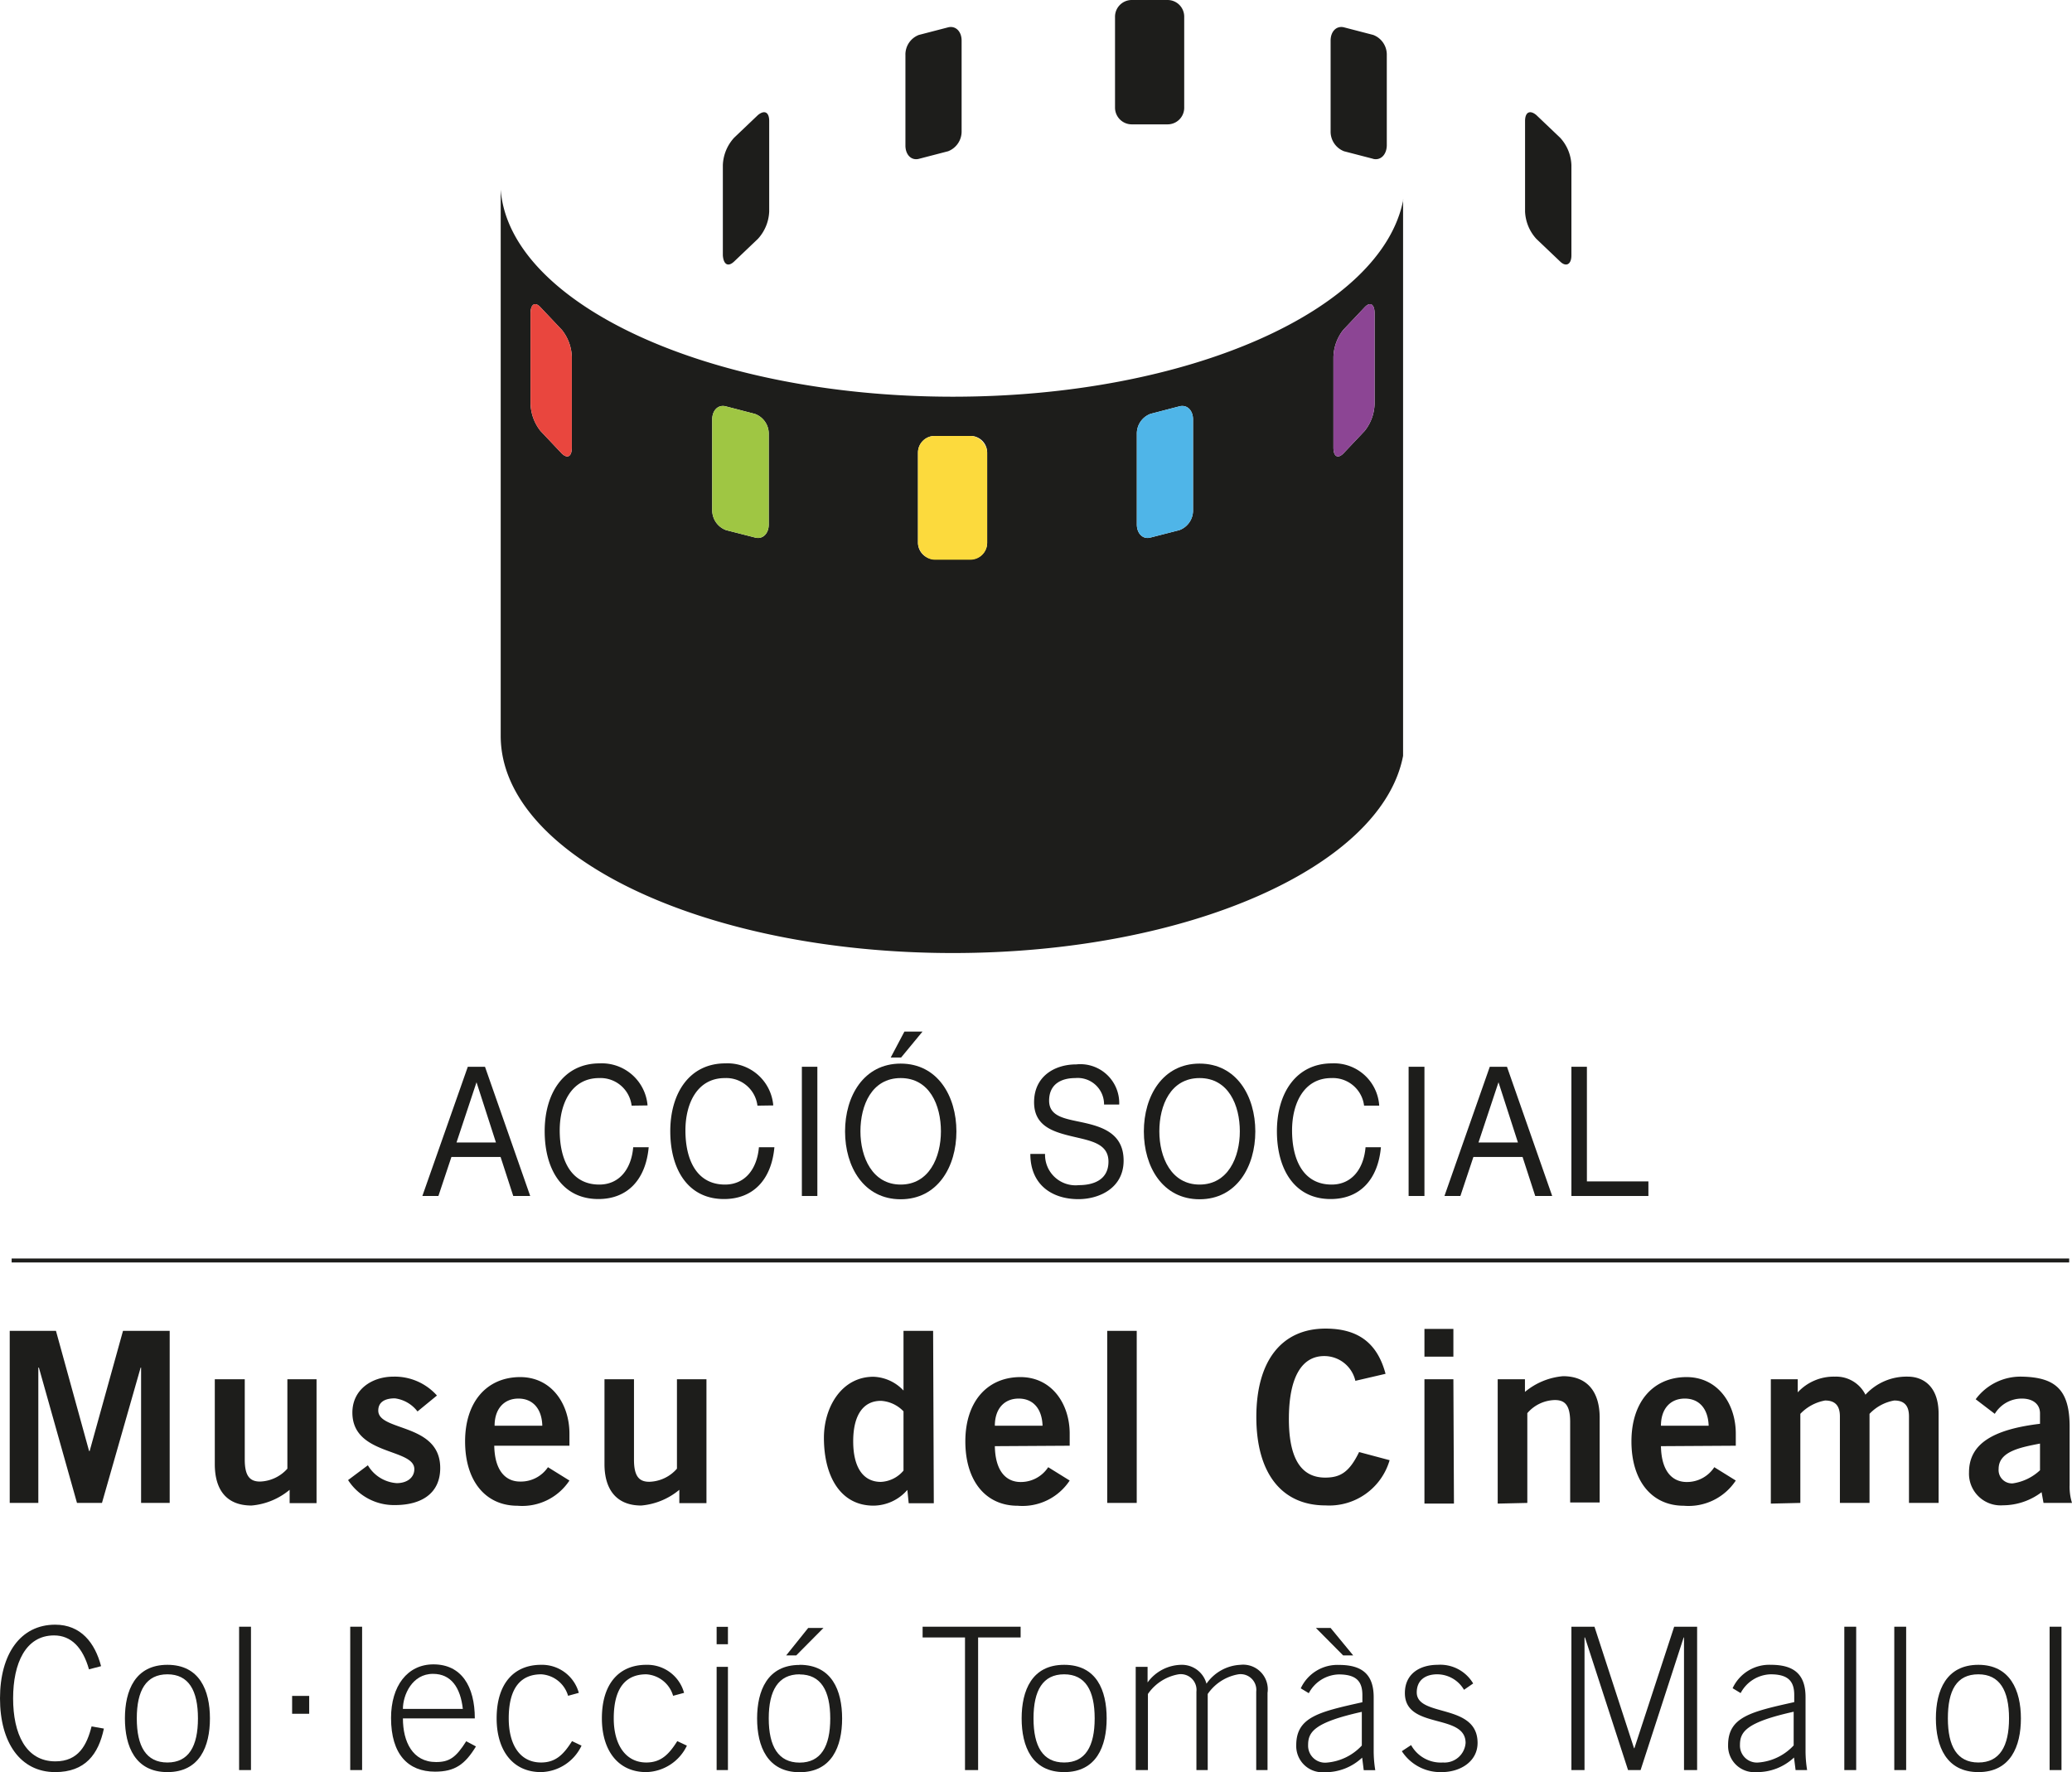 <svg id="Layer_1" data-name="Layer 1" xmlns="http://www.w3.org/2000/svg" viewBox="0 0 183.28 156.75"><defs><style>.cls-1,.cls-2{fill:#1d1d1b;}.cls-1,.cls-4,.cls-5,.cls-6,.cls-7{fill-rule:evenodd;}.cls-3{fill:#fcda3d;}.cls-4{fill:#9fc643;}.cls-5{fill:#e9463e;}.cls-6{fill:#4fb5e8;}.cls-7{fill:#8c4594;}</style></defs><title>museudelcinema_accio_social</title><path class="cls-1" d="M82.68,38.56h3.17A1.47,1.47,0,0,1,87.32,40v8a1.47,1.47,0,0,1-1.47,1.47H82.68A1.47,1.47,0,0,1,81.2,48V40A1.48,1.48,0,0,1,82.68,38.56ZM64.19,35.94l2.58.67A1.86,1.86,0,0,1,68,38.39v8c0,.81-.54,1.34-1.2,1.16l-2.58-.66A1.87,1.87,0,0,1,63,45.1v-8C63,36.29,63.53,35.77,64.19,35.94ZM47.81,27.18l1.89,2a4,4,0,0,1,.88,2.41v8c0,.81-.39,1-.88.53l-1.89-2a4.06,4.06,0,0,1-.88-2.41v-8C46.93,26.9,47.33,26.66,47.81,27.18Zm56.52,8.76-2.57.67a1.86,1.86,0,0,0-1.2,1.78v8c0,.81.54,1.34,1.2,1.16l2.57-.66a1.85,1.85,0,0,0,1.2-1.79v-8C105.53,36.29,105,35.77,104.33,35.94Zm16.38-8.76-1.89,2a4.05,4.05,0,0,0-.87,2.41v8c0,.81.39,1,.87.53l1.89-2a4,4,0,0,0,.88-2.41v-8C121.59,26.9,121.2,26.66,120.71,27.18ZM64.94,23.13l2.1-2a3.81,3.81,0,0,0,1-2.42v-8c0-.81-.43-1-1-.53l-2.1,2a3.79,3.79,0,0,0-1,2.41v8C64,23.4,64.4,23.64,64.94,23.13Zm16.34-9.08,2.58-.67a1.87,1.87,0,0,0,1.2-1.79v-8c0-.82-.54-1.34-1.2-1.17l-2.58.67a1.85,1.85,0,0,0-1.19,1.78v8C80.09,13.7,80.62,14.22,81.28,14.05ZM138,23.13l-2.1-2a3.82,3.82,0,0,1-1-2.42v-8c0-.81.44-1,1-.53l2.1,2a3.78,3.78,0,0,1,1,2.41v8C139,23.4,138.52,23.64,138,23.13Zm-16.53-9.08-2.58-.67a1.86,1.86,0,0,1-1.19-1.79v-8c0-.82.53-1.34,1.19-1.17l2.58.67a1.86,1.86,0,0,1,1.2,1.78v8C122.65,13.7,122.11,14.22,121.45,14.05ZM100.11,0h3.17a1.47,1.47,0,0,1,1.47,1.48v8A1.47,1.47,0,0,1,103.28,11h-3.17a1.48,1.48,0,0,1-1.48-1.48v-8A1.48,1.48,0,0,1,100.11,0Zm24,17.65V66.86c-1.87,9.78-19,17.44-39.82,17.44-22.08,0-40-8.6-40-19.21V16.77c.76,10.08,18.37,18.32,40,18.32C105.15,35.09,122.26,27.43,124.13,17.65Z"/><path class="cls-1" d="M8.94,147.38c-.54-2.07-1.79-3.67-4.06-3.67-3.07,0-4.88,2.6-4.88,6.52s1.81,6.52,4.88,6.52c2.66,0,3.83-1.58,4.31-3.85l-1.09-.19c-.42,1.65-1.16,3.09-3.2,3.09-2.63,0-3.74-2.46-3.74-5.57s1.11-5.57,3.62-5.57c1.53,0,2.55,1.09,3.09,3Z"/><path class="cls-1" d="M14.81,148.1c1.88,0,2.7,1.43,2.7,3.9s-.82,3.9-2.7,3.9-2.71-1.42-2.71-3.9S12.93,148.1,14.81,148.1Zm0-.84c-2.85,0-3.76,2.27-3.76,4.74s.91,4.75,3.76,4.75,3.76-2.27,3.76-4.75S17.65,147.26,14.81,147.26Z"/><rect class="cls-2" x="21.15" y="143.89" width="1.05" height="12.68"/><rect class="cls-2" x="25.84" y="150.01" width="1.51" height="1.58"/><rect class="cls-2" x="30.98" y="143.89" width="1.05" height="12.68"/><path class="cls-1" d="M42,152c0-2.83-1.18-4.78-3.66-4.78-2.31,0-3.75,1.92-3.75,4.74,0,3.22,1.51,4.75,3.89,4.75,1.74,0,2.64-.62,3.62-2.23l-.86-.46c-.91,1.44-1.49,1.84-2.67,1.84-2.07,0-2.93-1.79-2.93-3.86Zm-6.36-.84c0-1.22.81-3.11,2.67-3.1,1.6,0,2.42,1.22,2.63,3.1Z"/><path class="cls-1" d="M51.2,149.74a3.38,3.38,0,0,0-3.34-2.48c-2.35,0-3.93,1.6-3.93,4.74,0,2.76,1.37,4.75,3.93,4.75a4.07,4.07,0,0,0,3.58-2.34l-.84-.4c-.74,1.17-1.44,1.89-2.74,1.89C46,155.9,45,154.34,45,152c0-2.82,1.16-3.9,2.88-3.9a2.64,2.64,0,0,1,2.37,1.9Z"/><path class="cls-1" d="M60.51,149.74a3.37,3.37,0,0,0-3.34-2.48c-2.35,0-3.93,1.6-3.93,4.74,0,2.76,1.37,4.75,3.93,4.75a4.1,4.1,0,0,0,3.59-2.34l-.85-.4c-.74,1.17-1.44,1.89-2.74,1.89-1.82,0-2.88-1.56-2.88-3.9,0-2.82,1.16-3.9,2.88-3.9a2.64,2.64,0,0,1,2.37,1.9Z"/><path class="cls-1" d="M64.39,147.44h-1v9.13h1Zm0-2v-1.54h-1v1.54Z"/><path class="cls-1" d="M71.49,144l-1.95,2.43h.89L72.84,144Zm-.76,4.11c1.88,0,2.71,1.43,2.71,3.9s-.83,3.9-2.71,3.9S68,154.48,68,152,68.85,148.1,70.73,148.1Zm0-.84c-2.84,0-3.76,2.27-3.76,4.74s.92,4.75,3.76,4.75,3.76-2.27,3.76-4.75S73.58,147.26,70.73,147.26Z"/><polygon class="cls-1" points="81.61 144.84 85.36 144.84 85.36 156.57 86.52 156.57 86.52 144.84 90.28 144.84 90.28 143.89 81.61 143.89 81.61 144.84"/><path class="cls-1" d="M94.13,148.1c1.88,0,2.7,1.43,2.7,3.9s-.82,3.9-2.7,3.9-2.71-1.42-2.71-3.9S92.25,148.1,94.13,148.1Zm0-.84c-2.85,0-3.76,2.27-3.76,4.74s.91,4.75,3.76,4.75,3.76-2.27,3.76-4.75S97,147.26,94.13,147.26Z"/><path class="cls-1" d="M101.54,156.57v-6.73a4.14,4.14,0,0,1,2.71-1.74,1.39,1.39,0,0,1,1.58,1.53v6.94h1v-6.73a4.14,4.14,0,0,1,2.71-1.74,1.39,1.39,0,0,1,1.58,1.53v6.94h1v-6.83a2.18,2.18,0,0,0-2.4-2.48,3.88,3.88,0,0,0-3,1.67,2.25,2.25,0,0,0-2.21-1.67,3.76,3.76,0,0,0-3,1.56v-1.38h-1.05v9.13Z"/><path class="cls-1" d="M116.4,144l2.41,2.43h.89l-2-2.43Zm5.25,12.58a10.71,10.71,0,0,1-.14-1.67v-4.78c0-2-1-2.86-3.06-2.86a3.57,3.57,0,0,0-3.39,2.07l.71.43a3.1,3.1,0,0,1,2.65-1.66c1.56,0,2.09.62,2.09,1.83v.63c-3.81.85-5.85,1.3-5.85,3.8a2.32,2.32,0,0,0,2.51,2.39,4.74,4.74,0,0,0,3.32-1.29l.14,1.11Zm-1.19-2.18a4.75,4.75,0,0,1-3.11,1.51,1.5,1.5,0,0,1-1.64-1.56c0-1.16.57-2,4.75-2.93Z"/><path class="cls-1" d="M124,154.9a4.06,4.06,0,0,0,3.53,1.85c1.66,0,3.17-.95,3.17-2.58,0-3.55-5.38-2.24-5.38-4.47,0-1.1.79-1.6,1.81-1.6a2.76,2.76,0,0,1,2.37,1.37l.81-.56a3.38,3.38,0,0,0-3.14-1.65c-1.55,0-2.9.77-2.9,2.5,0,3.25,5.37,1.75,5.37,4.41a1.87,1.87,0,0,1-2,1.73,3,3,0,0,1-2.82-1.54Z"/><polygon class="cls-1" points="140.16 156.57 140.16 144.84 140.2 144.84 144.01 156.57 145.12 156.57 148.93 144.84 148.96 144.84 148.96 156.57 150.12 156.57 150.12 143.89 148.09 143.89 144.57 154.64 144.54 154.64 141.04 143.89 139 143.89 139 156.57 140.16 156.57"/><path class="cls-1" d="M159.85,156.57a10.71,10.71,0,0,1-.14-1.67v-4.78c0-2-1-2.86-3.06-2.86a3.57,3.57,0,0,0-3.39,2.07l.71.43a3.1,3.1,0,0,1,2.65-1.66c1.56,0,2.09.62,2.09,1.83v.63c-3.81.85-5.85,1.3-5.85,3.8a2.32,2.32,0,0,0,2.51,2.39,4.74,4.74,0,0,0,3.32-1.29l.14,1.11Zm-1.19-2.18a4.75,4.75,0,0,1-3.11,1.51,1.5,1.5,0,0,1-1.64-1.56c0-1.16.57-2,4.75-2.93Z"/><rect class="cls-2" x="163.14" y="143.89" width="1.05" height="12.68"/><rect class="cls-2" x="167.56" y="143.89" width="1.05" height="12.68"/><path class="cls-1" d="M175,148.1c1.88,0,2.71,1.43,2.71,3.9s-.83,3.9-2.71,3.9-2.7-1.42-2.7-3.9S173.07,148.1,175,148.1Zm0-.84c-2.84,0-3.76,2.27-3.76,4.74s.92,4.75,3.76,4.75,3.76-2.27,3.76-4.75S177.8,147.26,175,147.26Z"/><rect class="cls-2" x="181.3" y="143.89" width="1.05" height="12.68"/><polygon class="cls-1" points="3.39 132.94 3.39 120.97 3.44 120.97 6.81 132.94 9.02 132.94 12.44 120.97 12.48 120.97 12.48 132.94 15.01 132.94 15.01 117.72 10.88 117.72 7.93 128.35 7.88 128.35 4.95 117.72 0.86 117.72 0.86 132.94 3.39 132.94"/><path class="cls-1" d="M25.42,122v7.91A3.38,3.38,0,0,1,23,131.05c-.88,0-1.35-.47-1.35-1.94V122H19v7.51c0,2.23,1,3.66,3.25,3.66a6.07,6.07,0,0,0,3.37-1.39v1.18H28V122Z"/><path class="cls-1" d="M38.65,123.44a5,5,0,0,0-3.85-1.67c-1.9,0-3.63,1.14-3.63,3.18,0,3.82,5.48,3.14,5.48,5,0,.74-.63,1.24-1.56,1.24a3.21,3.21,0,0,1-2.55-1.58l-1.75,1.31a4.83,4.83,0,0,0,4.15,2.21c2.3,0,4-1,4-3.28,0-4-5.48-3.21-5.48-5.08,0-.66.46-1.08,1.47-1.08a3,3,0,0,1,2,1.16Z"/><path class="cls-1" d="M43.75,126.11c0-1.51.85-2.4,2.11-2.4s2.07.89,2.11,2.4Zm6.62,1.77v-1.07c0-2.64-1.6-5.06-4.47-5s-4.76,2.21-4.76,5.69,1.79,5.69,4.64,5.69a5,5,0,0,0,4.59-2.23l-1.9-1.18A2.89,2.89,0,0,1,46,131.05c-1.22,0-2.24-.89-2.28-3.17Z"/><path class="cls-1" d="M59.88,122v7.91a3.36,3.36,0,0,1-2.45,1.16c-.88,0-1.35-.47-1.35-1.94V122H53.47v7.51c0,2.23,1.05,3.66,3.25,3.66a6.07,6.07,0,0,0,3.37-1.39v1.18h2.4V122Z"/><path class="cls-1" d="M82.54,117.72H79.92V123h0a3.82,3.82,0,0,0-2.66-1.22c-2.82,0-4.38,2.7-4.38,5.4,0,3.41,1.47,6,4.38,6a4,4,0,0,0,3-1.39l.12,1.18h2.22Zm-2.62,12.36a2.78,2.78,0,0,1-2,1c-1.56,0-2.45-1.27-2.45-3.59s.89-3.58,2.45-3.58a3,3,0,0,1,2,.93Z"/><path class="cls-1" d="M88,126.11c0-1.51.84-2.4,2.11-2.4s2.06.89,2.11,2.4Zm6.62,1.77v-1.07c0-2.64-1.6-5.06-4.47-5s-4.76,2.21-4.76,5.69,1.79,5.69,4.63,5.69a5,5,0,0,0,4.6-2.23l-1.9-1.18a2.89,2.89,0,0,1-2.44,1.31c-1.23,0-2.24-.89-2.28-3.17Z"/><rect class="cls-2" x="97.94" y="117.72" width="2.61" height="15.22"/><path class="cls-1" d="M122.56,121.52c-.72-2.7-2.4-4-5.31-4-3.88,0-6.12,2.85-6.12,7.82s2.24,7.82,6.12,7.82a5.56,5.56,0,0,0,5.67-4l-2.7-.72c-.87,1.79-1.67,2.26-3,2.26-2.2,0-3.25-1.81-3.21-5.38s1.18-5.37,3.12-5.37a2.82,2.82,0,0,1,2.76,2.19Z"/><path class="cls-1" d="M128.56,122H126v11h2.61Zm0-2v-2.45H126V120Z"/><path class="cls-1" d="M135.1,132.94V125a3.3,3.3,0,0,1,2.44-1.16c.89,0,1.35.46,1.35,1.94v7.12h2.61v-7.5c0-2.24-1.05-3.67-3.24-3.67a6.08,6.08,0,0,0-3.37,1.39V122h-2.41v11Z"/><path class="cls-1" d="M146.92,126.11c0-1.51.84-2.4,2.11-2.4s2.06.89,2.11,2.4Zm6.62,1.77v-1.07c0-2.64-1.6-5.06-4.47-5s-4.76,2.21-4.76,5.69,1.79,5.69,4.63,5.69a5,5,0,0,0,4.6-2.23l-1.9-1.18a2.89,2.89,0,0,1-2.44,1.31c-1.23,0-2.24-.89-2.28-3.17Z"/><path class="cls-1" d="M159.25,132.94v-7.88a4,4,0,0,1,2.19-1.18c.95,0,1.31.53,1.31,1.41v7.65h2.62v-7.88a3.94,3.94,0,0,1,2.19-1.18c.95,0,1.3.53,1.3,1.41v7.65h2.62v-7.88c0-2.62-1.56-3.29-2.7-3.29a4.91,4.91,0,0,0-3.77,1.6,2.89,2.89,0,0,0-2.7-1.6,4.33,4.33,0,0,0-3.29,1.39V122h-2.38v11Z"/><path class="cls-1" d="M183.28,132.94a4.8,4.8,0,0,1-.21-1.58V126.2c0-3.29-1.27-4.37-4.22-4.43a4.93,4.93,0,0,0-4.09,2l1.69,1.29a2.79,2.79,0,0,1,2.4-1.35c.93,0,1.6.46,1.6,1.31v.92c-4.25.51-6.28,1.82-6.28,4.3a2.8,2.8,0,0,0,3,2.91,5.69,5.69,0,0,0,3.42-1.16l.17.95Zm-2.83-2.89a4.45,4.45,0,0,1-2.4,1.16,1.18,1.18,0,0,1-1.26-1.28c0-1.54,1.91-1.9,3.66-2.24Z"/><path class="cls-2" d="M41.38,94.36H42.9l4,11.43H45.4l-1.12-3.45H39.93l-1.15,3.45H37.36Zm-1,6.7h3.49l-1.72-5.33h0Z"/><path class="cls-2" d="M55.87,97.8A2.77,2.77,0,0,0,53,95.36c-2.45,0-3.49,2.25-3.49,4.63,0,2.61,1,4.79,3.5,4.79,1.8,0,2.84-1.41,3-3.3h1.37c-.26,2.85-1.86,4.58-4.45,4.58-3.2,0-4.75-2.63-4.75-6s1.69-6,4.86-6a4.06,4.06,0,0,1,4.24,3.72Z"/><path class="cls-2" d="M67,97.8a2.78,2.78,0,0,0-2.88-2.44c-2.45,0-3.49,2.25-3.49,4.63,0,2.61,1,4.79,3.5,4.79,1.8,0,2.84-1.41,3-3.3h1.37c-.26,2.85-1.86,4.58-4.46,4.58-3.19,0-4.75-2.63-4.75-6s1.7-6,4.87-6a4.06,4.06,0,0,1,4.24,3.72Z"/><path class="cls-2" d="M70.93,94.36H72.3v11.43H70.93Z"/><path class="cls-2" d="M79.67,94.08c3.27,0,4.93,2.88,4.93,6s-1.66,6-4.93,6-4.92-2.88-4.92-6S76.4,94.08,79.67,94.08Zm0,10.7c2.51,0,3.56-2.41,3.56-4.71s-1-4.71-3.56-4.71-3.56,2.41-3.56,4.71S77.17,104.78,79.67,104.78ZM80,91.25H81.6l-1.89,2.29h-.92Z"/><path class="cls-2" d="M97.66,97.7a2.33,2.33,0,0,0-2.55-2.34c-1.15,0-2.31.47-2.31,2s1.65,1.61,3.3,2,3.29,1.06,3.29,3.3c0,2.43-2.15,3.41-4,3.41-2.31,0-4.25-1.25-4.25-4h1.3a2.7,2.7,0,0,0,3,2.76c1.24,0,2.61-.44,2.61-2.08s-1.64-1.85-3.29-2.25-3.29-.92-3.29-3c0-2.32,1.85-3.35,3.73-3.35A3.44,3.44,0,0,1,99,97.7Z"/><path class="cls-2" d="M106.11,94.08c3.27,0,4.93,2.88,4.93,6s-1.66,6-4.93,6-4.93-2.88-4.93-6S102.84,94.08,106.11,94.08Zm0,10.7c2.51,0,3.56-2.41,3.56-4.71s-1-4.71-3.56-4.71-3.56,2.41-3.56,4.71S103.6,104.78,106.11,104.78Z"/><path class="cls-2" d="M120.66,97.8a2.78,2.78,0,0,0-2.89-2.44c-2.44,0-3.48,2.25-3.48,4.63,0,2.61,1,4.79,3.5,4.79,1.8,0,2.84-1.41,3-3.3h1.36c-.26,2.85-1.85,4.58-4.45,4.58-3.19,0-4.75-2.63-4.75-6s1.7-6,4.87-6A4,4,0,0,1,122,97.8Z"/><path class="cls-2" d="M124.6,94.36H126v11.43H124.6Z"/><path class="cls-2" d="M131.78,94.36h1.52l4,11.43H135.8l-1.12-3.45h-4.35l-1.15,3.45h-1.41Zm-1,6.7h3.49l-1.72-5.33h0Z"/><path class="cls-2" d="M139,94.36h1.37V104.5h5.44v1.29H139Z"/><rect class="cls-2" x="1.03" y="111.32" width="182" height="0.35"/><rect class="cls-3" x="81.2" y="38.56" width="6.12" height="10.95" rx="1.48" ry="1.48"/><path class="cls-4" d="M64.19,35.94l2.58.67A1.86,1.86,0,0,1,68,38.39v8c0,.81-.54,1.34-1.2,1.16l-2.58-.66A1.87,1.87,0,0,1,63,45.1v-8C63,36.29,63.53,35.77,64.19,35.94Z"/><path class="cls-5" d="M47.81,27.18l1.89,2a4,4,0,0,1,.88,2.41v8c0,.81-.39,1-.88.53l-1.89-2a4.06,4.06,0,0,1-.88-2.41v-8C46.93,26.9,47.33,26.66,47.81,27.18Z"/><path class="cls-6" d="M104.33,35.94l-2.57.67a1.86,1.86,0,0,0-1.2,1.78v8c0,.81.54,1.34,1.2,1.16l2.57-.66a1.85,1.85,0,0,0,1.2-1.79v-8C105.53,36.29,105,35.77,104.33,35.94Z"/><path class="cls-7" d="M120.71,27.18l-1.89,2a4.05,4.05,0,0,0-.87,2.41v8c0,.81.39,1,.87.53l1.89-2a4,4,0,0,0,.88-2.41v-8C121.59,26.9,121.2,26.66,120.71,27.18Z"/></svg>